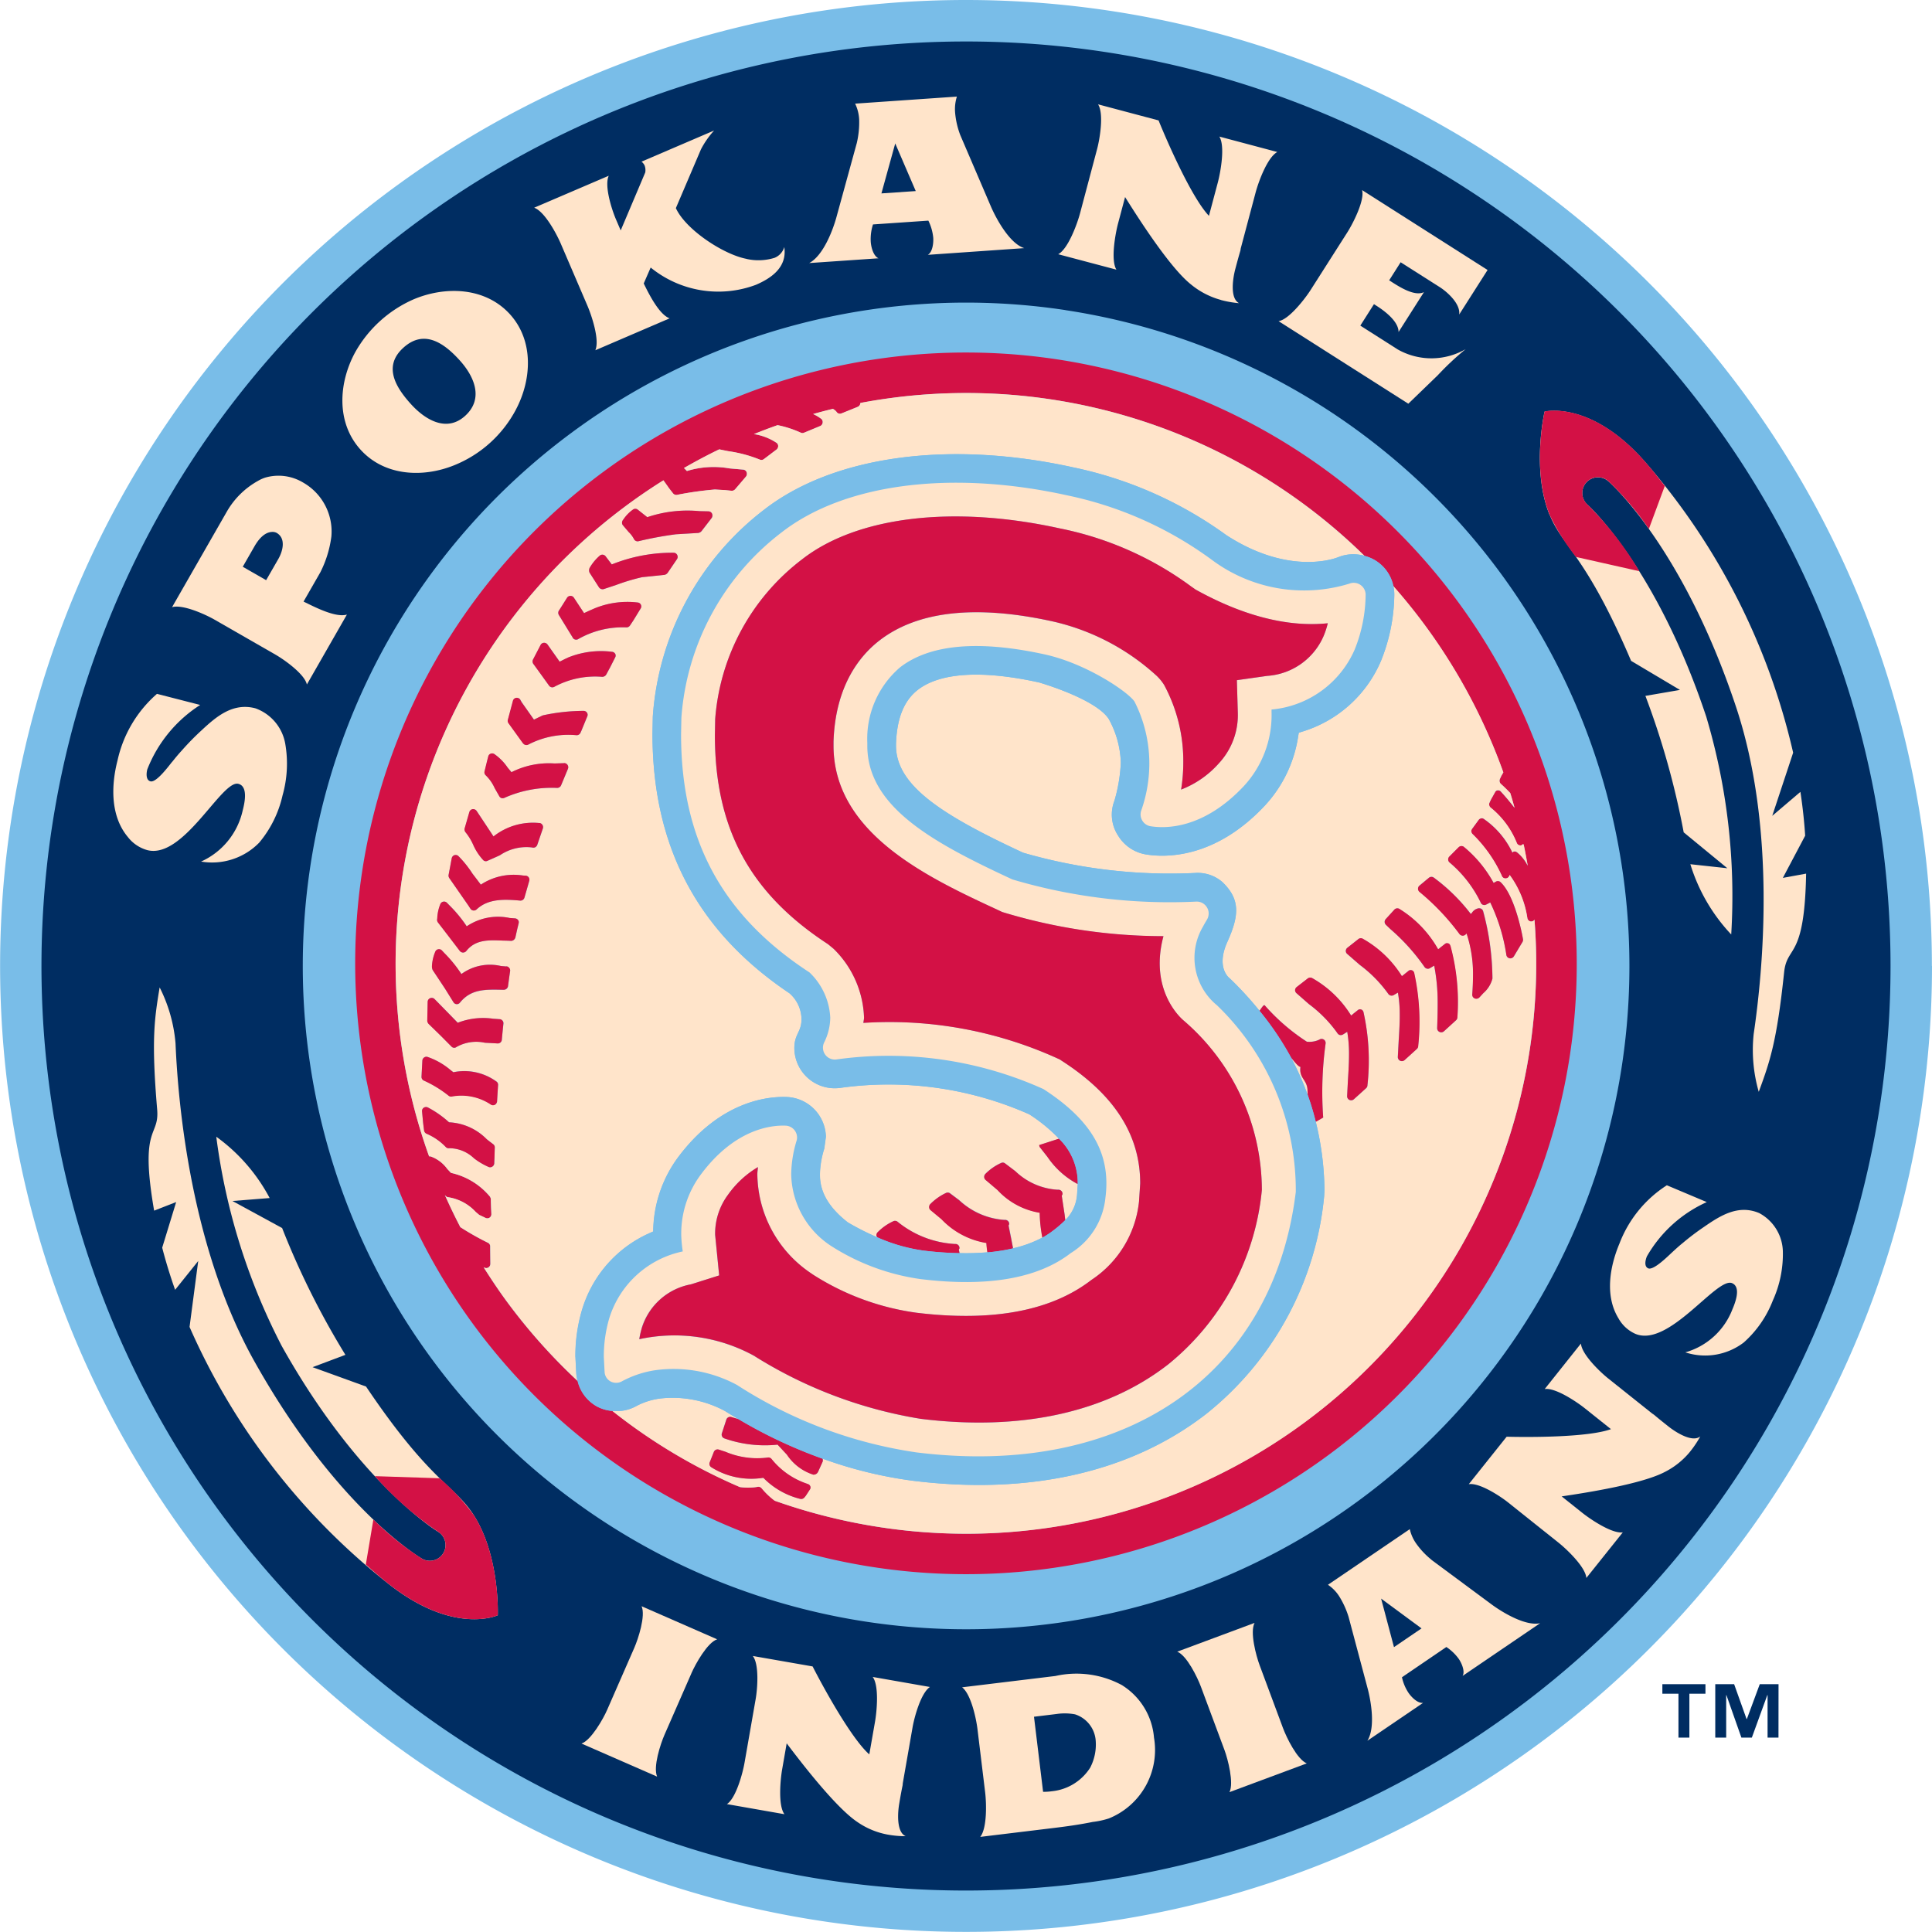 <svg viewBox="0 0 144.008 144.007" xmlns="http://www.w3.org/2000/svg"><path d="m144.008 72a72 72 0 1 1 -72.008-72 72 72 0 0 1 72 72" fill="#79bde8"/><path d="m140.917 72a68.913 68.913 0 1 1 -68.917-68.908 68.909 68.909 0 0 1 68.917 68.908m-61.5-48.886a49.443 49.443 0 1 0 41.48 56.295 49.448 49.448 0 0 0 -41.485-56.292z" fill="#002d62"/><path d="m115.521 38.4c1 2.429 2.708 3 6.058 10.859l3.642 2.167-2.575.444a60 60 0 0 1 2.854 10.172l3.254 2.675-2.758-.3a13.322 13.322 0 0 0 3.046 5.237 46.829 46.829 0 0 0 -1.863-16.239c-3.718-11.169-8.791-15.744-8.842-15.79a1.168 1.168 0 0 1 1.541-1.756c.226.2 5.576 4.973 9.518 16.806 3.042 9.129 2.008 19.742 1.32 24.4a11.25 11.25 0 0 0 .379 4.308c.822-2.233 1.346-3.717 1.888-8.892.217-2.112 1.525-.856 1.642-7.372l-1.734.317 1.663-3.145q-.1-1.574-.354-3.266l-2.1 1.787 1.558-4.708a49.923 49.923 0 0 0 -10.972-21.6c-4.077-4.7-7.557-3.823-7.557-3.823s-1 4.342.384 7.728" fill="#ffe4ca"/><path d="m115.521 38.4a16.07 16.07 0 0 0 1.95 3.114l4.72 1.062a25 25 0 0 0 -3.85-4.958 1.168 1.168 0 0 1 1.541-1.756 22.121 22.121 0 0 1 3.022 3.559l1.187-3.2c-.458-.579-.9-1.158-1.4-1.727-4.077-4.7-7.557-3.823-7.557-3.823s-1 4.342.384 7.728" fill="#d31145"/><g fill="#ffe4ca"><path d="m51.537 124.725-2 4.567c-.307.7-.869 2.414-.557 3.133l-5.635-2.463c.714-.25 1.618-1.837 1.914-2.52l2.013-4.6c.3-.684.866-2.413.55-3.117l5.633 2.466c-.729.242-1.613 1.834-1.921 2.534"/><path d="m66.192 136.752a5.809 5.809 0 0 1 -2.28-.94c-1.579-1.053-4.079-4.282-5.274-5.867l-.334 1.918c-.137.771-.321 2.716.167 3.365l-4.289-.753c.677-.442 1.176-2.292 1.314-3.083l.829-4.742c.133-.751.279-2.587-.213-3.217l4.459.78c.794 1.554 2.882 5.371 4.225 6.556l.428-2.445c.134-.771.313-2.679-.175-3.328l4.268.749c-.676.443-1.168 2.258-1.3 3.029l-.75 4.288.045-.146c-.108.5-.2 1.011-.284 1.52-.107.6-.238 2.131.484 2.431a7.369 7.369 0 0 1 -1.316-.115"/><path d="m83.661 125.629a5.1 5.1 0 0 1 2.356 3.891 5.5 5.5 0 0 1 -3.367 6.024 6.274 6.274 0 0 1 -1.2.26c-.978.2-1.958.336-2.945.455l-5.441.66c.516-.64.465-2.5.37-3.3l-.575-4.737c-.1-.817-.491-2.617-1.147-3.113l6.959-.844a7.143 7.143 0 0 1 4.991.7m-2.394 6.12a3.739 3.739 0 0 0 .4-2.049 2.224 2.224 0 0 0 -1.538-1.912 4.182 4.182 0 0 0 -1.371-.026l-1.687.205.678 5.594a3.894 3.894 0 0 0 .65-.04 3.831 3.831 0 0 0 2.867-1.768z"/><path d="m93.892 124.128 1.737 4.672c.267.717 1.054 2.337 1.775 2.641l-5.762 2.143c.341-.677-.114-2.444-.372-3.142l-1.753-4.708c-.259-.7-1.051-2.338-1.768-2.621l5.763-2.144c-.358.681.113 2.443.38 3.159"/><path d="m106.7 116.271 4.5 3.333c.833.612 2.537 1.625 3.6 1.386l-5.78 3.931c.2-.347-.079-.965-.282-1.264a3.547 3.547 0 0 0 -.929-.892l-3.309 2.255a3.386 3.386 0 0 0 .491 1.167c.217.315.675.788 1.084.742l-4.154 2.824c.61-.97.283-2.942 0-3.973l-1.4-5.259a6.5 6.5 0 0 0 -.718-1.565 2.938 2.938 0 0 0 -.819-.829l6.1-4.148a2.982 2.982 0 0 0 .483 1.084 5.952 5.952 0 0 0 1.145 1.208m-.754 5.107-3.013-2.223.96 3.62z"/><path d="m126 108.174a5.812 5.812 0 0 1 -1.918 1.549c-1.682.881-5.712 1.526-7.678 1.815l1.524 1.215c.612.488 2.23 1.584 3.033 1.466l-2.717 3.4c-.062-.808-1.449-2.134-2.078-2.634l-3.76-3c-.6-.477-2.14-1.486-2.927-1.356l2.824-3.539c1.745.048 6.093.048 7.776-.564l-1.939-1.546c-.612-.489-2.2-1.561-3-1.443l2.7-3.391c.063.809 1.418 2.112 2.031 2.6l3.407 2.716-.109-.111c.389.337.793.658 1.2.98.478.381 1.755 1.229 2.367.737a7.568 7.568 0 0 1 -.733 1.1"/><path d="m124.612 93.371c.275-.256.542-.5.826-.727a18.562 18.562 0 0 1 1.586-1.2c1.228-.85 2.551-1.679 4.1-1.025a3.332 3.332 0 0 1 1.767 2.84 8.391 8.391 0 0 1 -.75 3.685 8.093 8.093 0 0 1 -2.167 3.125 4.744 4.744 0 0 1 -4.354.733 5.308 5.308 0 0 0 3.508-3.2c.194-.455.683-1.659-.023-1.958-1.143-.482-4.711 4.831-7.21 3.777a2.686 2.686 0 0 1 -1.255-1.152c-1.033-1.68-.65-3.862.076-5.588a8.946 8.946 0 0 1 3.529-4.333l2.975 1.254a9.748 9.748 0 0 0 -4.464 4.046c-.1.246-.233.75.1.892.4.171 1.488-.925 1.754-1.167"/><path d="m12.833 56.79c.242-.306.479-.59.736-.869a19.594 19.594 0 0 1 1.431-1.462c1.125-1.051 2.351-2.1 4.029-1.665a3.432 3.432 0 0 1 2.23 2.627 8.678 8.678 0 0 1 -.2 3.875 8.307 8.307 0 0 1 -1.742 3.517 4.906 4.906 0 0 1 -4.329 1.407 5.486 5.486 0 0 0 3.1-3.8c.128-.5.442-1.8-.321-1.995-1.238-.317-4.076 5.642-6.787 4.942a2.769 2.769 0 0 1 -1.454-.983c-1.305-1.559-1.246-3.842-.764-5.709a9.192 9.192 0 0 1 2.938-4.956l3.222.827a10.036 10.036 0 0 0 -3.942 4.8c-.071.266-.125.8.237.894.438.115 1.38-1.169 1.613-1.454"/><path d="m19.22 35.85a2.741 2.741 0 0 1 .55-.25 3.553 3.553 0 0 1 2.813.362 4.2 4.2 0 0 1 2.117 4.029 8.218 8.218 0 0 1 -.82 2.663l-1.254 2.187c.762.368 2.383 1.229 3.233.967l-2.985 5.213c-.169-.779-1.687-1.852-2.353-2.233l-4.529-2.6c-.7-.4-2.376-1.158-3.167-.93l4.084-7.125a6.072 6.072 0 0 1 2.311-2.283m1.392 3.865a.658.658 0 0 0 -.347-.065c-.583.029-1.024.6-1.286 1.054l-.884 1.541 1.742 1 .913-1.587c.333-.585.583-1.533-.138-1.943z"/><path d="m38.471 30.5a9 9 0 0 1 -4.593 4.17c-2.348.959-5.215.822-7-1.149-1.841-2.026-1.641-5-.4-7.269a9.253 9.253 0 0 1 4.33-3.931c2.38-1.014 5.359-.925 7.2 1.1 1.785 1.967 1.631 4.847.464 7.076m-7.833-.367c1.049 1.154 2.646 2.124 4.031.867 1.414-1.284.673-2.952-.412-4.147-1.165-1.286-2.649-2.332-4.194-.928-1.531 1.386-.564 2.953.574 4.207z"/><path d="m55.646 19.3a4.051 4.051 0 0 0 2.086-.081 1.234 1.234 0 0 0 .727-.806c.221 1.47-.9 2.295-2.114 2.816a7.981 7.981 0 0 1 -7.845-1.287l-.517 1.187c.363.744 1.142 2.317 1.93 2.6l-5.538 2.379c.334-.766-.266-2.566-.591-3.326l-1.975-4.6c-.317-.744-1.209-2.419-1.993-2.7l5.559-2.382c-.345.746.225 2.517.534 3.242l.357.833 1.83-4.322a.994.994 0 0 0 -.047-.515.785.785 0 0 0 -.232-.288l5.412-2.321a6.508 6.508 0 0 0 -.979 1.4l-1.872 4.384c.735 1.612 3.564 3.462 5.268 3.783"/><path d="m71.583 10.083 2.279 5.312c.425.979 1.417 2.766 2.484 3.1l-7.189.5c.36-.2.431-.9.406-1.271a3.669 3.669 0 0 0 -.365-1.278l-4.127.283a3.568 3.568 0 0 0 -.167 1.3c.029.391.192 1.053.579 1.224l-5.167.355c1.046-.546 1.784-2.472 2.063-3.538l1.486-5.412a6.744 6.744 0 0 0 .175-1.771 3.073 3.073 0 0 0 -.3-1.162l7.585-.525a3.092 3.092 0 0 0 -.131 1.213 6.156 6.156 0 0 0 .389 1.671m-3.325 4.158-1.529-3.55-1.029 3.724z"/><path d="m91.013 22.359a5.977 5.977 0 0 1 -2.256-1.171c-1.529-1.221-3.809-4.763-4.895-6.5l-.517 1.941c-.208.78-.571 2.763-.129 3.471l-4.339-1.15c.735-.395 1.415-2.254 1.627-3.051l1.275-4.8c.2-.761.515-2.634.067-3.323l4.512 1.2c.675 1.666 2.48 5.775 3.754 7.112l.659-2.475c.207-.78.561-2.723.116-3.433l4.321 1.15c-.737.394-1.4 2.215-1.612 3l-1.154 4.338.062-.146c-.155.509-.293 1.024-.429 1.537-.163.609-.433 2.167.283 2.54a7.691 7.691 0 0 1 -1.345-.235"/><path d="m109.254 26.02a20.866 20.866 0 0 0 -2.08 1.945l-2.2 2.127-9.671-6.154c.775-.117 1.983-1.684 2.392-2.329l2.732-4.288c.413-.647 1.309-2.387 1.1-3.152l9.354 5.956-2.116 3.321c.108-.793-.872-1.675-1.451-2.046l-2.914-1.851-.854 1.346c.6.38 1.846 1.246 2.592.88l-1.893 2.974c.009-.787-1.033-1.569-1.632-1.949l-.2-.129-1.017 1.6 2.792 1.778a5.1 5.1 0 0 0 5.06-.025"/><path d="m35.275 112.879c-1.433-2.2-3.225-2.446-7.991-9.529l-3.984-1.443 2.446-.919a59.972 59.972 0 0 1 -4.717-9.452l-3.7-2.015 2.771-.221a13.293 13.293 0 0 0 -3.979-4.571 46.884 46.884 0 0 0 4.879 15.599c5.75 10.272 11.592 13.813 11.653 13.847a1.169 1.169 0 0 1 -1.183 2.016c-.261-.151-6.412-3.837-12.509-14.72-4.7-8.393-5.682-19.012-5.878-23.712a11.329 11.329 0 0 0 -1.183-4.159c-.391 2.347-.625 3.9-.186 9.089.182 2.116-1.338 1.125-.225 7.55l1.642-.639-1.041 3.4c.264 1.019.581 2.067.963 3.14l1.722-2.148-.646 4.916a49.922 49.922 0 0 0 14.834 19.154c4.887 3.853 8.14 2.337 8.14 2.337s.172-4.457-1.828-7.52"/></g><path d="m35.275 112.879a16.161 16.161 0 0 0 -2.5-2.691l-4.833-.158a24.915 24.915 0 0 0 4.712 4.145 1.169 1.169 0 0 1 -1.183 2.016 22.15 22.15 0 0 1 -3.64-2.929l-.564 3.363c.559.484 1.109.971 1.7 1.437 4.887 3.853 8.14 2.337 8.14 2.337s.172-4.457-1.828-7.52" fill="#d31145"/><path d="m78.828 26.791a45.53 45.53 0 1 0 38.193 51.841 45.584 45.584 0 0 0 -38.193-51.841m35.209 51.387a42.511 42.511 0 0 1 -48.4 35.66 42.867 42.867 0 0 1 -7.883-1.975 5.6 5.6 0 0 1 -.975-.93.308.308 0 0 0 -.288-.108 4.383 4.383 0 0 1 -1.34.017 41.912 41.912 0 0 1 -9.5-5.673 2.92 2.92 0 0 1 -1.146-.329 2.958 2.958 0 0 1 -1.457-1.908 42.932 42.932 0 0 1 -5.267-5.911c-.615-.835-1.185-1.692-1.733-2.559l.071.032a.3.3 0 0 0 .291-.024.324.324 0 0 0 .142-.266c0-.433-.008-.867-.013-1.3a.3.3 0 0 0 -.171-.271 20.285 20.285 0 0 1 -2.057-1.163c-.412-.787-.792-1.585-1.152-2.392.013.016.027.028.039.044a.3.3 0 0 0 .225.121 3.523 3.523 0 0 1 2.04 1.1c.071.058.143.12.213.179a.283.283 0 0 0 .059.044c.154.072.3.143.455.216a.3.3 0 0 0 .3-.019.312.312 0 0 0 .134-.229v-.041c0-.159-.013-.319-.021-.48-.005-.2-.013-.408-.018-.608a.39.39 0 0 0 -.088-.237 5.247 5.247 0 0 0 -2.883-1.743c-.075-.082-.273-.29-.273-.29a2.612 2.612 0 0 0 -1.223-.93.385.385 0 0 0 -.135-.012 42.513 42.513 0 0 1 17.468-50.388c.145.2.291.408.432.608.092.12.187.24.279.358a.312.312 0 0 0 .3.119 25.487 25.487 0 0 1 2.825-.4c-.012 0 .757.044.757.044l.5.051a.339.339 0 0 0 .267-.13c.266-.308.528-.619.792-.928a.338.338 0 0 0 .05-.325.3.3 0 0 0 -.25-.195l-1.025-.09a6.753 6.753 0 0 0 -3.176.194l-.221-.223c.86-.491 1.735-.961 2.631-1.391.234.048.47.1.7.141a9.891 9.891 0 0 1 2.317.622.3.3 0 0 0 .308-.034c.316-.238.63-.478.946-.716a.34.34 0 0 0 .121-.25.3.3 0 0 0 -.117-.247 4.2 4.2 0 0 0 -1.691-.653c.582-.234 1.17-.458 1.762-.667a7.94 7.94 0 0 1 1.726.559.29.29 0 0 0 .241.008c.4-.168.8-.337 1.208-.5a.312.312 0 0 0 .188-.254.306.306 0 0 0 -.113-.287 3.3 3.3 0 0 0 -.595-.355q.73-.206 1.472-.385a.856.856 0 0 1 .276.227.294.294 0 0 0 .356.117c.408-.164.812-.329 1.217-.493a.324.324 0 0 0 .2-.282v-.009a42.381 42.381 0 0 1 37.579 11.4 2.894 2.894 0 0 1 2.129 2.24 42.772 42.772 0 0 1 8.212 13.9l-.154.268-.1.216a.324.324 0 0 0 .062.367c.262.234.5.466.709.692.113.363.216.729.321 1.1-.329-.429-.672-.842-1-1.192a.29.29 0 0 0 -.242-.12.244.244 0 0 0 -.205.127l-.32.572-.1.217a.323.323 0 0 0 .063.362 6.485 6.485 0 0 1 1.971 2.654.285.285 0 0 0 .257.18c.078.012.147-.052.213-.1a.572.572 0 0 1 .042.043c.111.519.208 1.044.3 1.569a2.96 2.96 0 0 0 -.8-1.006.289.289 0 0 0 -.226-.053c-.046.007-.078.046-.113.072a6.353 6.353 0 0 0 -2.153-2.521.3.3 0 0 0 -.375.1l-.48.657a.3.3 0 0 0 .03.391 10.266 10.266 0 0 1 2.174 3.086.3.3 0 0 0 .564.046s.025-.058.033-.079a7.179 7.179 0 0 1 1.317 3.2.3.3 0 0 0 .262.266.289.289 0 0 0 .275-.137 42.507 42.507 0 0 1 -.342 9.622z" fill="#d31145"/><path d="m114.108 68.683a.3.3 0 0 1 -.262-.266 7.179 7.179 0 0 0 -1.317-3.2c-.008.021-.033.079-.033.079a.3.3 0 0 1 -.564-.046 10.266 10.266 0 0 0 -2.174-3.086.3.3 0 0 1 -.03-.391l.48-.657a.3.3 0 0 1 .375-.1 6.353 6.353 0 0 1 2.153 2.521c.035-.026.067-.065.113-.072a.289.289 0 0 1 .226.053 2.96 2.96 0 0 1 .8 1.006c-.092-.525-.189-1.05-.3-1.569a.572.572 0 0 0 -.042-.043c-.066.052-.135.116-.213.1a.285.285 0 0 1 -.257-.18 6.485 6.485 0 0 0 -1.971-2.654.323.323 0 0 1 -.063-.362l.1-.217.32-.572a.244.244 0 0 1 .205-.127.29.29 0 0 1 .242.12c.324.35.667.763 1 1.192-.1-.367-.208-.733-.321-1.1-.213-.226-.447-.458-.709-.692a.324.324 0 0 1 -.062-.367l.1-.216.154-.268a42.772 42.772 0 0 0 -8.212-13.9 3.043 3.043 0 0 1 .083.676 13.532 13.532 0 0 1 -1 4.933 9.321 9.321 0 0 1 -5.875 5.259l-.246.079-.042.254a9.7 9.7 0 0 1 -2.508 5.2c-3.722 3.961-7.421 3.848-8.835 3.616a3 3 0 0 1 -2.086-1.411 2.847 2.847 0 0 1 -.267-2.594 11.99 11.99 0 0 0 .475-2.833 7.17 7.17 0 0 0 -.9-3.259c-1-1.52-5.2-2.724-5.2-2.724-4.242-.933-7.367-.741-9.039.558-1.025.8-1.554 2.109-1.62 4.018v.133c0 2.992 3.454 5.186 9.475 7.984a39.3 39.3 0 0 0 12.813 1.511 2.8 2.8 0 0 1 2.046.68c1.333 1.282 1.257 2.479.366 4.454s.179 2.721.179 2.721a25.594 25.594 0 0 1 2.216 2.415c.133-.181.312-.487.389-.408a15.07 15.07 0 0 0 3.137 2.71 1.728 1.728 0 0 0 .928-.151.3.3 0 0 1 .472.288 26.494 26.494 0 0 0 -.179 5.517l-.542.312h-.012a22.13 22.13 0 0 1 .65 5.148s-.023.384-.023.4a23.636 23.636 0 0 1 -8.756 16.206c-5.6 4.361-13.164 6.092-21.9 5.01a31.864 31.864 0 0 1 -6.735-1.648.326.326 0 0 1 0 .249l-.325.718a.372.372 0 0 1 -.358.225 3.716 3.716 0 0 1 -1.972-1.492s-.566-.609-.695-.746a9.1 9.1 0 0 1 -3.96-.458.3.3 0 0 1 -.2-.381l.334-1.021a.3.3 0 0 1 .379-.193c.18.059.347.1.521.155-.329-.2-.661-.387-.979-.592a8.222 8.222 0 0 0 -4.871-.941 5.28 5.28 0 0 0 -1.751.557 3.041 3.041 0 0 1 -1.792.366 41.911 41.911 0 0 0 9.5 5.673 4.383 4.383 0 0 0 1.34-.017.308.308 0 0 1 .288.108 5.6 5.6 0 0 0 .975.93 42.866 42.866 0 0 0 7.883 1.975 42.476 42.476 0 0 0 48.75-45.292.289.289 0 0 1 -.275.137m-53.732 42.326-.313.48-.1.122a.316.316 0 0 1 -.295.114 5.8 5.8 0 0 1 -2.76-1.569c-.028 0-.058 0-.058 0a5.616 5.616 0 0 1 -3.838-.8.306.306 0 0 1 -.106-.356l.305-.767a.3.3 0 0 1 .371-.176l.492.16a6.068 6.068 0 0 0 3.15.433.3.3 0 0 1 .291.108 5.735 5.735 0 0 0 2.667 1.85.283.283 0 0 1 .208.162.248.248 0 0 1 -.014.239zm41.555-30.1a.288.288 0 0 1 -.1.209l-.908.821a.307.307 0 0 1 -.335.05.3.3 0 0 1 -.17-.265c0-.007.062-1.223.062-1.223.046-.706.088-1.425.079-2.118a9.679 9.679 0 0 0 -.132-1.469l-.318.2a.323.323 0 0 1 -.237.036.307.307 0 0 1 -.187-.149 9.672 9.672 0 0 0 -2.11-2.149l-.936-.821a.3.3 0 0 1 -.1-.23.315.315 0 0 1 .124-.228l.821-.638a.307.307 0 0 1 .322-.035 8.044 8.044 0 0 1 2.908 2.792.756.756 0 0 0 .146-.114l.371-.3a.242.242 0 0 1 .246-.03.284.284 0 0 1 .166.216 16.614 16.614 0 0 1 .288 5.444zm3.779-2.929a.3.3 0 0 1 -.1.209l-.911.827a.31.31 0 0 1 -.334.052.305.305 0 0 1 -.174-.268c0-.007.066-1.246.066-1.246.045-.7.087-1.413.075-2.1a8.735 8.735 0 0 0 -.135-1.465c-.154.09-.311.184-.311.184a.3.3 0 0 1 -.231.033.315.315 0 0 1 -.189-.143 9.808 9.808 0 0 0 -2.11-2.141l-.941-.82a.282.282 0 0 1 -.1-.231.3.3 0 0 1 .116-.225l.82-.648a.294.294 0 0 1 .322-.029 8.151 8.151 0 0 1 2.921 2.79 1.726 1.726 0 0 0 .145-.111l.359-.288a.242.242 0 0 1 .242-.033.287.287 0 0 1 .17.215 17 17 0 0 1 .296 5.437zm2.921-2.135a.293.293 0 0 1 -.1.206l-.9.821a.3.3 0 0 1 -.331.05.3.3 0 0 1 -.175-.268v-.014c.025-.712.041-1.392.036-2.048a14.113 14.113 0 0 0 -.258-2.609c-.159.091-.32.188-.32.188a.3.3 0 0 1 -.23.031.309.309 0 0 1 -.187-.144 15.157 15.157 0 0 0 -2.526-2.8l-.336-.321a.305.305 0 0 1 -.017-.421l.646-.71a.3.3 0 0 1 .362-.064 8.312 8.312 0 0 1 2.9 3.016.748.748 0 0 0 .141-.108l.371-.292a.237.237 0 0 1 .245-.033c.093.029.135.124.167.217a16.027 16.027 0 0 1 .512 5.302zm1.942-1.825-.289.315a.316.316 0 0 1 -.349.079.3.3 0 0 1 -.187-.269.207.207 0 0 1 0-.025c.041-.544.062-1.061.058-1.548a9.581 9.581 0 0 0 -.481-3c-.019.021-.073.075-.073.075a.3.3 0 0 1 -.242.086.314.314 0 0 1 -.221-.129 17.66 17.66 0 0 0 -2.983-3.14.312.312 0 0 1 -.1-.23.3.3 0 0 1 .108-.23l.7-.582a.3.3 0 0 1 .379-.006 13.642 13.642 0 0 1 2.746 2.7c.042-.037.084-.083.084-.083a.741.741 0 0 1 .533-.344.3.3 0 0 1 .308.224 19.68 19.68 0 0 1 .692 5.013 2.147 2.147 0 0 1 -.683 1.093zm2.917-3.8-.644 1.074a.307.307 0 0 1 -.323.138.3.3 0 0 1 -.235-.261 13.716 13.716 0 0 0 -1.2-3.9c-.145.08-.295.155-.295.155a.3.3 0 0 1 -.258.016.307.307 0 0 1 -.171-.193 9.046 9.046 0 0 0 -2.305-2.956.3.3 0 0 1 -.107-.217.311.311 0 0 1 .087-.225l.692-.694a.306.306 0 0 1 .379-.04 9.138 9.138 0 0 1 2.229 2.695l.17-.094a.3.3 0 0 1 .355.044c1.113 1.06 1.646 4.118 1.667 4.248a.31.31 0 0 1 -.041.206z" fill="#ffe4ca"/><path d="m96.934 79.532c-.177-.024-.451-.4-.7-.683a20.162 20.162 0 0 1 1.236 2.773c0-.106-.012-.211-.012-.318-.013-.846-.64-.9-.529-1.772" fill="#ffe4ca"/><path d="m42.883 101.153a12.071 12.071 0 0 1 .491-3.507 9.11 9.11 0 0 1 5.067-5.746l.238-.107.011-.256a9.441 9.441 0 0 1 1.843-5.269c3.154-4.226 6.73-4.552 8.121-4.5a3.044 3.044 0 0 1 2.9 2.962l-.121.884a6.833 6.833 0 0 0 -.325 1.908c0 .846.211 2.135 2.079 3.59a19.085 19.085 0 0 0 2.221 1.123.294.294 0 0 1 -.08-.15.13.13 0 0 0 0-.018.317.317 0 0 1 .087-.216 3.956 3.956 0 0 1 1.191-.833.308.308 0 0 1 .284.033 7.415 7.415 0 0 0 4.263 1.67h.075a.3.3 0 0 1 .295.3v.013c0 .042-.03.072-.046.1.013.067.033.162.055.269a19.1 19.1 0 0 0 2.077-.062 6.2 6.2 0 0 1 -.078-.7 5.92 5.92 0 0 1 -3.35-1.775l-.809-.671a.3.3 0 0 1 -.109-.22v-.011a.316.316 0 0 1 .084-.219 4.1 4.1 0 0 1 1.175-.834.289.289 0 0 1 .3.028l.686.515a5.471 5.471 0 0 0 3.346 1.466h.078a.3.3 0 0 1 .3.3.289.289 0 0 1 -.046.114c.054.266.2 1 .2 1 .043.239.088.472.137.705a8.78 8.78 0 0 0 2.177-.8 10.4 10.4 0 0 1 -.2-1.853 5.468 5.468 0 0 1 -3.15-1.686l-.88-.747a.3.3 0 0 1 -.113-.219v-.013a.314.314 0 0 1 .081-.218 3.892 3.892 0 0 1 1.191-.828.28.28 0 0 1 .279.032l.775.588a4.965 4.965 0 0 0 3.145 1.38h.076a.3.3 0 0 1 .292.3v.025a.265.265 0 0 1 -.054.125c.05.324.216 1.428.216 1.428.013.13.03.26.046.392a2.963 2.963 0 0 0 .879-1.975s.037-.547.046-.709a6.286 6.286 0 0 1 -2.256-2.028l-.54-.688a.348.348 0 0 1 -.067-.192l1.469-.474a12.072 12.072 0 0 0 -2.218-1.818 25.854 25.854 0 0 0 -14.059-1.974 3.012 3.012 0 0 1 -3.45-2.962c0-1.121.608-1.221.524-2.339a2.606 2.606 0 0 0 -.887-1.746c-6.871-4.615-10.212-10.945-10.212-19.348l.024-1.271a21.279 21.279 0 0 1 8.276-15.41c5.167-4.028 13.788-5.215 23.062-3.171a29.772 29.772 0 0 1 11.405 5.046c4.338 2.817 7.638 1.931 8.375 1.635a3 3 0 0 1 1.933-.087 42.381 42.381 0 0 0 -37.579-11.4v.009a.324.324 0 0 1 -.2.282c-.4.164-.809.329-1.217.493a.294.294 0 0 1 -.356-.117.856.856 0 0 0 -.276-.227q-.741.179-1.472.386a3.234 3.234 0 0 1 .6.354.306.306 0 0 1 .113.287.312.312 0 0 1 -.188.254c-.4.167-.8.336-1.208.5a.292.292 0 0 1 -.242-.008 7.932 7.932 0 0 0 -1.725-.559c-.592.209-1.18.433-1.762.667a4.209 4.209 0 0 1 1.691.653.3.3 0 0 1 .117.247.34.34 0 0 1 -.121.25c-.316.238-.63.478-.946.716a.3.3 0 0 1 -.308.034 9.9 9.9 0 0 0 -2.317-.622c-.233-.044-.469-.093-.7-.141-.9.43-1.771.9-2.631 1.391l.221.223a6.753 6.753 0 0 1 3.176-.194l1.025.09a.3.3 0 0 1 .25.195.338.338 0 0 1 -.05.325c-.264.309-.526.62-.792.928a.339.339 0 0 1 -.267.13l-.5-.051s-.769-.042-.757-.044a25.485 25.485 0 0 0 -2.825.4.312.312 0 0 1 -.3-.119c-.092-.118-.187-.238-.279-.358-.141-.2-.287-.4-.432-.608a42.513 42.513 0 0 0 -17.467 50.392.385.385 0 0 1 .135.012 2.612 2.612 0 0 1 1.223.93s.2.208.273.29a5.247 5.247 0 0 1 2.885 1.743.39.39 0 0 1 .088.237c0 .2.013.4.018.608.008.161.016.321.021.48v.041a.312.312 0 0 1 -.134.229.306.306 0 0 1 -.3.019c-.15-.073-.3-.144-.454-.216a.284.284 0 0 1 -.059-.044c-.07-.059-.142-.121-.213-.179a3.525 3.525 0 0 0 -2.041-1.1.3.3 0 0 1 -.224-.121c-.012-.016-.027-.028-.039-.044.36.807.74 1.6 1.152 2.392a20.286 20.286 0 0 0 2.057 1.163.3.3 0 0 1 .171.271c0 .432.008.866.013 1.3a.324.324 0 0 1 -.142.266.3.3 0 0 1 -.291.024l-.072-.032c.549.867 1.119 1.724 1.734 2.559a42.989 42.989 0 0 0 5.266 5.911 3.033 3.033 0 0 1 -.1-.563s-.061-1.171-.061-1.216m3.571-62.416a2.854 2.854 0 0 1 .725-.75.293.293 0 0 1 .358.007l.708.56a9.374 9.374 0 0 1 3.888-.45l.676.015a.3.3 0 0 1 .265.18.328.328 0 0 1 -.038.324l-.74.961a.411.411 0 0 1 -.251.145s-1.675.1-1.662.095a26.4 26.4 0 0 0 -2.788.516.3.3 0 0 1 -.349-.174 2.037 2.037 0 0 0 -.409-.529c-.143-.166-.283-.333-.425-.5-.103-.106-.048-.287.035-.399zm-2.48 3.553a3.527 3.527 0 0 1 .742-.882.286.286 0 0 1 .221-.058.289.289 0 0 1 .2.115s.3.392.462.608a12.083 12.083 0 0 1 4.6-.871.3.3 0 0 1 .271.162.369.369 0 0 1 .037.14.325.325 0 0 1 -.059.184c-.228.337-.458.674-.686 1.008a.387.387 0 0 1 -.251.154s-1.637.171-1.65.171a15.083 15.083 0 0 0 -1.908.57c-.322.109-.646.216-.968.322a.33.33 0 0 1 -.358-.156l-.686-1.069a.422.422 0 0 1 .026-.397zm-2.322 3.227c.205-.321.406-.642.61-.963a.306.306 0 0 1 .508 0l.759 1.15c.182-.083.375-.174.375-.174l.362-.159a6.432 6.432 0 0 1 3.251-.458.29.29 0 0 1 .244.158.278.278 0 0 1 -.007.28c-.188.3-.371.608-.558.912-.08.121-.163.242-.243.363a.309.309 0 0 1 -.284.141 6.7 6.7 0 0 0 -3.594.887.3.3 0 0 1 -.388-.116c-.346-.563-.692-1.129-1.039-1.692a.319.319 0 0 1 -.003-.328zm-1.923 3.644.562-1.084a.3.3 0 0 1 .246-.164.311.311 0 0 1 .271.125l.907 1.282.385-.195s.237-.11.258-.121a6.535 6.535 0 0 1 3.254-.42.305.305 0 0 1 .238.141.272.272 0 0 1 .008.265l-.387.763c-.092.168-.184.342-.277.512a.343.343 0 0 1 -.311.184 6.4 6.4 0 0 0 -3.59.752.3.3 0 0 1 -.376-.094c-.392-.545-.783-1.087-1.178-1.629a.318.318 0 0 1 -.017-.316zm-1.873 4.485c.127-.471.252-.939.377-1.409a.3.3 0 0 1 .25-.221.3.3 0 0 1 .3.142s.105.182.114.2.683.97.9 1.277l.623-.295a.4.4 0 0 1 .068-.024 14.443 14.443 0 0 1 3.007-.329.3.3 0 0 1 .252.127.289.289 0 0 1 .029.28c-.15.359-.3.722-.446 1.087-.021.043-.042.091-.062.135a.307.307 0 0 1 -.313.182 6.454 6.454 0 0 0 -3.589.708.306.306 0 0 1 -.373-.095q-.544-.756-1.089-1.509a.307.307 0 0 1 -.055-.255zm-1 32.632c0 .141-.012.283-.018.426a.307.307 0 0 1 -.136.246.3.3 0 0 1 -.272.038 5.1 5.1 0 0 1 -1.108-.655 2.672 2.672 0 0 0 -1.832-.747.3.3 0 0 1 -.259-.082 4.334 4.334 0 0 0 -1.433-.995.319.319 0 0 1 -.193-.259c-.024-.177-.045-.355-.067-.533-.028-.3-.057-.594-.083-.892a.292.292 0 0 1 .143-.268.314.314 0 0 1 .32.006 7.453 7.453 0 0 1 1.551 1.092 4.207 4.207 0 0 1 2.811 1.264c.155.123.317.246.476.367a.292.292 0 0 1 .121.246c-.013.25-.018.499-.026.747zm.192-4.2a.332.332 0 0 1 -.158.256.3.3 0 0 1 -.288 0 3.949 3.949 0 0 0 -2.9-.618.294.294 0 0 1 -.264-.049 8.617 8.617 0 0 0 -1.845-1.122.3.3 0 0 1 -.18-.295c.02-.4.042-.8.063-1.192a.3.3 0 0 1 .124-.229.293.293 0 0 1 .26-.048 5.313 5.313 0 0 1 1.729.991s.112.087.191.146a4.065 4.065 0 0 1 3.2.679.289.289 0 0 1 .141.274q-.041.607-.078 1.212zm.357-4.582a.294.294 0 0 1 -.3.281c-.321-.019-.642-.035-.962-.052a3 3 0 0 0 -2.114.313.275.275 0 0 1 -.366-.017l-.774-.78c-.305-.3-.614-.6-.922-.9a.389.389 0 0 1 -.12-.246q.018-.706.029-1.417a.3.3 0 0 1 .516-.208s1.507 1.537 1.725 1.766a5.2 5.2 0 0 1 2.651-.3c.161.01.32.022.479.034a.3.3 0 0 1 .208.107.288.288 0 0 1 .07.223c-.049.401-.086.801-.125 1.201zm.46-3.988a.32.32 0 0 1 -.313.276h-.109c-1.308-.029-2.339-.052-3.158.953a.293.293 0 0 1 -.483-.016c-.208-.336-.416-.669-.622-1-.308-.468-.62-.938-.928-1.4a.627.627 0 0 1 -.059-.292 3.164 3.164 0 0 1 .255-1.1.3.3 0 0 1 .225-.167.3.3 0 0 1 .262.09l.188.2a9.866 9.866 0 0 1 1.262 1.549 3.61 3.61 0 0 1 2.941-.6c.138.013.278.025.417.036a.3.3 0 0 1 .208.12.3.3 0 0 1 .065.236c-.052.375-.104.745-.156 1.12zm.794-4.7c-.037.161-.078.32-.116.48-.041.187-.083.375-.125.562a.343.343 0 0 1 -.308.279c-.2-.008-.4-.014-.591-.018-1.117-.048-2.077-.09-2.768.78a.322.322 0 0 1 -.245.109.317.317 0 0 1 -.241-.125q-.807-1.059-1.621-2.114a.327.327 0 0 1 -.067-.223l.012-.092a3.114 3.114 0 0 1 .237-1.072.3.3 0 0 1 .222-.167.3.3 0 0 1 .266.087c.051.051.1.1.146.151a9.9 9.9 0 0 1 1.325 1.6 4.187 4.187 0 0 1 3.208-.617c.128.006.257.019.383.027a.3.3 0 0 1 .221.113.266.266 0 0 1 .057.241zm.785-3.152c-.118.415-.238.836-.359 1.25a.307.307 0 0 1 -.32.223c-1.226-.112-2.392-.143-3.246.659a.3.3 0 0 1 -.243.079.288.288 0 0 1 -.216-.134c-.045-.068-.091-.138-.133-.205q-.718-1.037-1.437-2.069a.327.327 0 0 1 -.059-.243q.118-.618.233-1.241a.311.311 0 0 1 .2-.233.3.3 0 0 1 .3.07 7.978 7.978 0 0 1 1.047 1.308s.419.549.623.82a4.446 4.446 0 0 1 3.159-.677c.059 0 .114.005.172.007a.3.3 0 0 1 .233.123.3.3 0 0 1 .041.264zm1.019-3.9c-.14.406-.278.81-.416 1.217a.336.336 0 0 1 -.153.181.31.31 0 0 1 -.235.016 3.517 3.517 0 0 0 -2.4.583c-.31.141-.621.279-.934.417a.271.271 0 0 1 -.318-.067 4.125 4.125 0 0 1 -.744-1.146 4.151 4.151 0 0 0 -.567-.922.325.325 0 0 1 -.063-.29q.176-.606.349-1.214a.306.306 0 0 1 .243-.215.315.315 0 0 1 .3.133s.983 1.475 1.257 1.9a4.741 4.741 0 0 1 3.4-1 .292.292 0 0 1 .242.133.307.307 0 0 1 .034.276zm1.868-4.444c-.171.408-.338.816-.508 1.22a.316.316 0 0 1 -.314.2 8.654 8.654 0 0 0 -3.932.75.279.279 0 0 1 -.354-.114c-.117-.207-.238-.415-.355-.623a3.1 3.1 0 0 0 -.655-.942.3.3 0 0 1 -.1-.3c.094-.37.183-.741.278-1.112a.282.282 0 0 1 .176-.208.3.3 0 0 1 .274.024 3.884 3.884 0 0 1 1 1.017s.158.186.279.338a6.187 6.187 0 0 1 3.2-.652c.241-.006.486-.014.725-.022a.291.291 0 0 1 .258.137.307.307 0 0 1 .023.289z" fill="#ffe4ca"/><g fill="#d31145"><path d="m39.171 65.269c-.058 0-.114-.007-.172-.007a4.449 4.449 0 0 0 -3.159.678c-.2-.271-.623-.82-.623-.82a7.874 7.874 0 0 0 -1.047-1.308.3.3 0 0 0 -.3-.07.31.31 0 0 0 -.2.233q-.115.622-.234 1.241a.336.336 0 0 0 .059.243l1.438 2.069c.041.067.087.137.132.205a.291.291 0 0 0 .217.134.3.3 0 0 0 .242-.079c.854-.8 2.021-.771 3.246-.659a.308.308 0 0 0 .321-.223c.121-.414.241-.835.358-1.25a.3.3 0 0 0 -.275-.387"/><path d="m36.282 84.919a4.208 4.208 0 0 0 -2.812-1.264 7.447 7.447 0 0 0 -1.55-1.092.316.316 0 0 0 -.321-.006.293.293 0 0 0 -.142.268c.026.3.055.6.083.892.022.178.043.356.067.533a.319.319 0 0 0 .193.259 4.334 4.334 0 0 1 1.433.995.3.3 0 0 0 .258.082 2.673 2.673 0 0 1 1.833.747 5.115 5.115 0 0 0 1.107.655.3.3 0 0 0 .273-.038.307.307 0 0 0 .136-.246c0-.143.012-.285.018-.426.008-.248.012-.5.021-.746a.292.292 0 0 0 -.121-.246c-.16-.121-.321-.244-.476-.367"/><path d="m40.183 61.346a4.739 4.739 0 0 0 -3.4 1c-.274-.421-1.258-1.9-1.258-1.9a.315.315 0 0 0 -.3-.133.305.305 0 0 0 -.242.215q-.174.609-.35 1.214a.331.331 0 0 0 .063.29 4.114 4.114 0 0 1 .567.922 4.148 4.148 0 0 0 .744 1.146.271.271 0 0 0 .318.067c.313-.138.624-.276.934-.417a3.518 3.518 0 0 1 2.4-.583.31.31 0 0 0 .235-.016.328.328 0 0 0 .153-.181c.139-.407.276-.811.416-1.217a.307.307 0 0 0 -.04-.278.291.291 0 0 0 -.242-.133"/><path d="m42.046 56.884c-.239.008-.483.016-.725.022a6.187 6.187 0 0 0 -3.2.652c-.121-.152-.279-.338-.279-.338a3.868 3.868 0 0 0 -1-1.017.3.3 0 0 0 -.274-.024.282.282 0 0 0 -.176.208c-.1.371-.184.742-.278 1.112a.3.3 0 0 0 .1.3 3.1 3.1 0 0 1 .655.942c.117.208.238.416.355.623a.28.28 0 0 0 .354.114 8.654 8.654 0 0 1 3.932-.75.316.316 0 0 0 .314-.2c.17-.4.337-.812.508-1.22a.307.307 0 0 0 -.029-.292.291.291 0 0 0 -.258-.137"/><path d="m37.75 72.04c-.139-.011-.279-.023-.417-.036a3.61 3.61 0 0 0 -2.941.6 9.867 9.867 0 0 0 -1.267-1.563c-.062-.066-.125-.13-.187-.2a.3.3 0 0 0 -.488.077 3.164 3.164 0 0 0 -.255 1.1.64.64 0 0 0 .059.292c.309.465.62.935.928 1.4.206.334.414.667.622 1a.293.293 0 0 0 .483.016c.82-1.005 1.85-.982 3.158-.953h.109a.32.32 0 0 0 .313-.276c.052-.375.1-.745.156-1.116a.3.3 0 0 0 -.065-.236.3.3 0 0 0 -.208-.12"/><path d="m33.787 79.917c-.079-.059-.191-.146-.191-.146a5.308 5.308 0 0 0 -1.73-.991.291.291 0 0 0 -.259.048.3.3 0 0 0 -.125.229c-.02.4-.042.793-.062 1.192a.3.3 0 0 0 .18.3 8.641 8.641 0 0 1 1.844 1.131.294.294 0 0 0 .264.049 3.945 3.945 0 0 1 2.895.618.3.3 0 0 0 .288 0 .331.331 0 0 0 .159-.256c.025-.4.048-.807.074-1.212a.289.289 0 0 0 -.141-.274 4.065 4.065 0 0 0 -3.2-.679"/><path d="m37.246 75.97c-.158-.012-.318-.024-.479-.034a5.2 5.2 0 0 0 -2.65.3c-.218-.229-1.725-1.767-1.726-1.766a.3.3 0 0 0 -.328-.067.3.3 0 0 0 -.188.275q-.012.711-.029 1.417a.394.394 0 0 0 .12.246c.309.3.617.6.922.9.258.259.516.521.775.78a.275.275 0 0 0 .366.017 3 3 0 0 1 2.113-.313c.321.017.642.033.962.052a.3.3 0 0 0 .3-.281c.038-.4.076-.8.117-1.2a.289.289 0 0 0 -.071-.223.3.3 0 0 0 -.208-.107"/><path d="m38.387 68.454c-.126-.008-.255-.021-.383-.027a4.186 4.186 0 0 0 -3.217.619 9.9 9.9 0 0 0 -1.325-1.6c-.046-.05-.1-.1-.146-.151a.3.3 0 0 0 -.488.08 3.114 3.114 0 0 0 -.237 1.072l-.012.092a.326.326 0 0 0 .066.223q.813 1.053 1.621 2.114a.312.312 0 0 0 .487.016c.691-.87 1.651-.828 2.767-.78.2 0 .392.01.592.018a.343.343 0 0 0 .308-.279c.042-.187.084-.375.125-.562.038-.16.079-.319.116-.48a.269.269 0 0 0 -.053-.241.3.3 0 0 0 -.221-.113"/><path d="m107.953 70.321a.237.237 0 0 0 -.245.033l-.371.292a.749.749 0 0 1 -.141.108 8.312 8.312 0 0 0 -2.9-3.016.3.3 0 0 0 -.362.064l-.646.71a.305.305 0 0 0 .017.421l.336.321a15.157 15.157 0 0 1 2.526 2.8.309.309 0 0 0 .187.144.3.3 0 0 0 .23-.031s.161-.1.32-.188a14.114 14.114 0 0 1 .258 2.609c.005.656-.011 1.336-.036 2.048v.013a.3.3 0 0 0 .175.268.3.3 0 0 0 .331-.05l.9-.821a.293.293 0 0 0 .1-.206 16.027 16.027 0 0 0 -.505-5.306c-.032-.093-.074-.188-.167-.217"/><path d="m110.246 67.7a.741.741 0 0 0 -.533.344s-.042.046-.084.083a13.642 13.642 0 0 0 -2.746-2.7.3.3 0 0 0 -.379.006l-.7.582a.3.3 0 0 0 -.108.23.312.312 0 0 0 .1.23 17.66 17.66 0 0 1 2.983 3.14.314.314 0 0 0 .221.129.3.3 0 0 0 .242-.086s.054-.054.073-.075a9.581 9.581 0 0 1 .481 3c0 .487-.017 1-.058 1.548a.21.21 0 0 0 0 .025.3.3 0 0 0 .187.269.316.316 0 0 0 .349-.079l.289-.315a2.147 2.147 0 0 0 .679-1.086 19.681 19.681 0 0 0 -.692-5.013.3.3 0 0 0 -.308-.224"/><path d="m111.5 65.717-.17.094a9.137 9.137 0 0 0 -2.229-2.7.306.306 0 0 0 -.379.04l-.692.694a.311.311 0 0 0 -.087.225.3.3 0 0 0 .107.217 9.045 9.045 0 0 1 2.305 2.956.307.307 0 0 0 .171.193.3.3 0 0 0 .258-.016s.15-.075.295-.155a13.716 13.716 0 0 1 1.2 3.9.3.3 0 0 0 .235.261.307.307 0 0 0 .323-.138l.644-1.074a.309.309 0 0 0 .041-.207c-.021-.13-.554-3.188-1.667-4.248a.3.3 0 0 0 -.355-.044"/><path d="m105.242 72.325a.242.242 0 0 0 -.242.033l-.359.288a1.726 1.726 0 0 1 -.145.111 8.151 8.151 0 0 0 -2.921-2.79.294.294 0 0 0 -.322.029l-.82.648a.3.3 0 0 0 -.116.225.282.282 0 0 0 .1.231l.941.82a9.808 9.808 0 0 1 2.11 2.141.315.315 0 0 0 .189.143.3.3 0 0 0 .231-.033s.157-.094.311-.184a8.737 8.737 0 0 1 .135 1.465c.012.688-.03 1.4-.075 2.1 0 0-.066 1.239-.066 1.246a.305.305 0 0 0 .174.268.31.31 0 0 0 .334-.052l.911-.827a.3.3 0 0 0 .1-.209 17 17 0 0 0 -.292-5.439.287.287 0 0 0 -.17-.215"/><path d="m60.179 110.6a5.73 5.73 0 0 1 -2.667-1.85.3.3 0 0 0 -.291-.108 6.068 6.068 0 0 1 -3.15-.433l-.492-.16a.3.3 0 0 0 -.371.176l-.308.775a.3.3 0 0 0 .109.361 5.612 5.612 0 0 0 3.837.8s.031 0 .059 0a5.8 5.8 0 0 0 2.759 1.569.318.318 0 0 0 .3-.114l.1-.122.313-.48a.253.253 0 0 0 .017-.243.286.286 0 0 0 -.208-.162"/><path d="m101.471 75.253a.242.242 0 0 0 -.246.03l-.371.295a.756.756 0 0 1 -.146.114 8.044 8.044 0 0 0 -2.908-2.792.307.307 0 0 0 -.322.029l-.821.638a.315.315 0 0 0 -.124.228.3.3 0 0 0 .1.23l.936.821a9.673 9.673 0 0 1 2.11 2.149.307.307 0 0 0 .187.149.323.323 0 0 0 .237-.036l.318-.2a9.677 9.677 0 0 1 .132 1.469c.009.693-.033 1.412-.079 2.118 0 0-.062 1.216-.062 1.223a.3.3 0 0 0 .17.265.307.307 0 0 0 .335-.05l.908-.821a.288.288 0 0 0 .1-.209 16.614 16.614 0 0 0 -.288-5.439.284.284 0 0 0 -.166-.216"/><path d="m71.517 93.037v-.013a.3.3 0 0 0 -.3-.3h-.067a7.415 7.415 0 0 1 -4.263-1.67.308.308 0 0 0 -.284-.033 3.956 3.956 0 0 0 -1.191.833.317.317 0 0 0 -.087.216.13.13 0 0 1 0 .018.294.294 0 0 0 .08.15 12.744 12.744 0 0 0 3.475.986 26.061 26.061 0 0 0 2.643.187c-.022-.107-.042-.2-.055-.269.016-.033.046-.063.046-.1"/><path d="m79.142 89.121a.265.265 0 0 0 .058-.121v-.017a.3.3 0 0 0 -.292-.3h-.076a4.965 4.965 0 0 1 -3.145-1.38l-.775-.588a.28.28 0 0 0 -.279-.032 3.893 3.893 0 0 0 -1.191.828.314.314 0 0 0 -.081.218v.013a.3.3 0 0 0 .113.219l.88.747a5.468 5.468 0 0 0 3.141 1.692 10.4 10.4 0 0 0 .2 1.853 6.136 6.136 0 0 0 .8-.524 8.914 8.914 0 0 0 .908-.784c-.016-.132-.033-.262-.046-.392 0 0-.166-1.1-.216-1.428"/><path d="m77.533 85.541.54.688a6.286 6.286 0 0 0 2.256 2.028c0-.024 0-.041 0-.045a4.584 4.584 0 0 0 -1.4-3.337l-1.469.474a.348.348 0 0 0 .067.192"/><path d="m38.992 55.412a.307.307 0 0 0 .374.095 6.452 6.452 0 0 1 3.588-.708.305.305 0 0 0 .313-.182c.021-.044.041-.092.062-.135.15-.365.3-.728.446-1.087a.286.286 0 0 0 -.029-.28.3.3 0 0 0 -.251-.127 14.435 14.435 0 0 0 -3.007.329.406.406 0 0 0 -.069.024l-.623.3c-.213-.307-.885-1.261-.9-1.277s-.114-.2-.114-.2a.3.3 0 0 0 -.553.079c-.124.47-.25.938-.376 1.409a.3.3 0 0 0 .047.257l1.088 1.509"/><path d="m54.521 105.624a.3.3 0 0 0 -.379.193l-.333 1.021a.3.3 0 0 0 .195.381 9.105 9.105 0 0 0 3.955.464l.694.746a3.719 3.719 0 0 0 1.972 1.492.371.371 0 0 0 .358-.225l.325-.718a.326.326 0 0 0 0-.249 35.773 35.773 0 0 1 -6.269-2.95c-.174-.053-.34-.1-.521-.155"/><path d="m75.175 91.346a.289.289 0 0 0 .046-.114.3.3 0 0 0 -.3-.3h-.078a5.471 5.471 0 0 1 -3.346-1.466l-.686-.515a.289.289 0 0 0 -.3-.028 4.1 4.1 0 0 0 -1.175.834.316.316 0 0 0 -.084.219v.011a.3.3 0 0 0 .109.22l.809.671a5.92 5.92 0 0 0 3.35 1.775 6.2 6.2 0 0 0 .078.7 13.822 13.822 0 0 0 1.913-.3c-.049-.233-.094-.466-.137-.705 0 0-.15-.733-.2-1"/><path d="m96.934 79.532c-.111.871.516.926.529 1.772 0 .107.008.212.012.318a20.29 20.29 0 0 1 .6 1.992h.012l.542-.312a26.493 26.493 0 0 1 .179-5.517.3.3 0 0 0 -.472-.288 1.728 1.728 0 0 1 -.928.151 15.07 15.07 0 0 1 -3.137-2.71c-.077-.079-.256.227-.389.408a22.066 22.066 0 0 1 2.361 3.5c.244.287.518.659.7.683"/><path d="m44.632 43.757a.33.33 0 0 0 .358.156q.485-.159.968-.322a15.083 15.083 0 0 1 1.908-.57c.013 0 1.65-.167 1.65-.171a.387.387 0 0 0 .251-.154c.228-.334.458-.671.686-1.008a.325.325 0 0 0 .059-.184.369.369 0 0 0 -.037-.14.293.293 0 0 0 -.275-.164 12.083 12.083 0 0 0 -4.6.871c-.163-.216-.462-.608-.462-.608a.3.3 0 0 0 -.422-.057 3.526 3.526 0 0 0 -.742.882.422.422 0 0 0 -.028.4z"/><path d="m40.928 51.108a.3.3 0 0 0 .376.094 6.4 6.4 0 0 1 3.58-.753.344.344 0 0 0 .311-.184c.092-.17.184-.344.276-.512l.387-.763a.272.272 0 0 0 -.008-.265.305.305 0 0 0 -.237-.141 6.532 6.532 0 0 0 -3.254.42l-.259.121-.385.195-.907-1.282a.311.311 0 0 0 -.271-.125.3.3 0 0 0 -.245.164l-.563 1.084a.318.318 0 0 0 .021.318c.395.542.786 1.084 1.178 1.629"/><path d="m46.838 39.637a2.01 2.01 0 0 1 .408.529.3.3 0 0 0 .349.174 26.414 26.414 0 0 1 2.789-.516c-.013 0 1.662-.1 1.662-.1a.408.408 0 0 0 .25-.145l.741-.961a.333.333 0 0 0 .038-.324.3.3 0 0 0 -.266-.18l-.675-.015a9.374 9.374 0 0 0 -3.888.45l-.708-.56a.293.293 0 0 0 -.358-.007 2.854 2.854 0 0 0 -.725.75.335.335 0 0 0 -.042.4c.142.167.282.334.425.5"/><path d="m42.688 47.533a.3.3 0 0 0 .387.116 6.708 6.708 0 0 1 3.6-.887.311.311 0 0 0 .284-.141c.08-.121.163-.242.242-.363.188-.3.371-.608.558-.912a.278.278 0 0 0 .007-.28.288.288 0 0 0 -.244-.158 6.433 6.433 0 0 0 -3.251.458c-.015.008-.362.159-.362.159s-.193.091-.374.174c-.2-.3-.76-1.15-.76-1.15a.3.3 0 0 0 -.254-.133.3.3 0 0 0 -.254.138c-.2.321-.4.642-.609.963a.314.314 0 0 0 0 .324c.347.563.692 1.129 1.039 1.692"/></g><path d="m47.441 104.8a5.28 5.28 0 0 1 1.751-.557 8.222 8.222 0 0 1 4.871.941c.318.205.65.4.979.592a35.771 35.771 0 0 0 6.269 2.95 31.863 31.863 0 0 0 6.735 1.648c8.732 1.082 16.3-.649 21.9-5.01a23.636 23.636 0 0 0 8.754-16.203c0-.015.023-.4.023-.4a22.13 22.13 0 0 0 -.65-5.148 19.908 19.908 0 0 0 -1.832-4.765 22.067 22.067 0 0 0 -2.361-3.505 25.594 25.594 0 0 0 -2.216-2.415s-1.07-.746-.179-2.721.967-3.172-.366-4.454a2.8 2.8 0 0 0 -2.046-.68 39.3 39.3 0 0 1 -12.813-1.511c-6.021-2.8-9.475-4.992-9.475-7.984v-.133c.066-1.909.6-3.221 1.62-4.018 1.672-1.3 4.8-1.491 9.039-.558 0 0 4.207 1.2 5.2 2.724a7.17 7.17 0 0 1 .9 3.259 11.989 11.989 0 0 1 -.475 2.833 2.847 2.847 0 0 0 .267 2.594 3 3 0 0 0 2.086 1.411c1.414.232 5.113.345 8.835-3.616a9.7 9.7 0 0 0 2.508-5.2l.042-.254.246-.079a9.321 9.321 0 0 0 5.875-5.259 13.532 13.532 0 0 0 1-4.933 2.941 2.941 0 0 0 -2.212-2.916 3 3 0 0 0 -1.933.087c-.737.3-4.037 1.182-8.375-1.635a29.772 29.772 0 0 0 -11.409-5.05c-9.274-2.044-17.895-.857-23.062 3.171a21.279 21.279 0 0 0 -8.276 15.41l-.024 1.271c0 8.4 3.341 14.733 10.212 19.348a2.605 2.605 0 0 1 .888 1.746c.084 1.118-.525 1.218-.525 2.339a3.012 3.012 0 0 0 3.45 2.962 25.854 25.854 0 0 1 14.059 1.974 12.071 12.071 0 0 1 2.218 1.818 4.584 4.584 0 0 1 1.4 3.337s0 .021 0 .045c-.009.162-.046.709-.046.709a2.963 2.963 0 0 1 -.879 1.975 8.916 8.916 0 0 1 -.908.784 6.136 6.136 0 0 1 -.8.524 8.779 8.779 0 0 1 -2.177.8 13.822 13.822 0 0 1 -1.913.3 19.1 19.1 0 0 1 -2.077.062 26.061 26.061 0 0 1 -2.643-.187 12.744 12.744 0 0 1 -3.475-.986 19.085 19.085 0 0 1 -2.221-1.123c-1.868-1.455-2.079-2.744-2.079-3.59a6.833 6.833 0 0 1 .325-1.908l.121-.884a3.044 3.044 0 0 0 -2.9-2.962c-1.391-.056-4.967.27-8.121 4.5a9.432 9.432 0 0 0 -1.842 5.269l-.012.256-.237.107a9.109 9.109 0 0 0 -5.068 5.747 12.105 12.105 0 0 0 -.491 3.507c0 .045.062 1.216.062 1.216a2.876 2.876 0 0 0 .1.563 2.958 2.958 0 0 0 1.442 1.905 2.92 2.92 0 0 0 1.146.329 3.041 3.041 0 0 0 1.792-.366m-1.912-1.833a.857.857 0 0 1 -.455-.711l-.057-1.106a10.058 10.058 0 0 1 .395-2.878 7.289 7.289 0 0 1 5.491-4.995 9.781 9.781 0 0 1 -.113-1.23 7.377 7.377 0 0 1 1.462-4.506c2.545-3.417 5.267-3.682 6.318-3.64a.89.89 0 0 1 .853.886.829.829 0 0 1 -.037.241 8.946 8.946 0 0 0 -.4 2.494 6.523 6.523 0 0 0 2.958 5.336 16.628 16.628 0 0 0 6.688 2.481c4.979.608 8.741-.042 11.186-1.934a5.477 5.477 0 0 0 2.585-4.154 8.126 8.126 0 0 0 .069-1.042c0-2.755-1.486-4.958-4.694-7.033a28.088 28.088 0 0 0 -15.417-2.208.884.884 0 0 1 -.925-1.265 4.244 4.244 0 0 0 .454-1.856 5 5 0 0 0 -1.547-3.364c-6.524-4.257-9.573-9.9-9.573-17.757l.024-1.234a19.087 19.087 0 0 1 7.459-13.8c4.671-3.643 12.629-4.68 21.291-2.771a27.736 27.736 0 0 1 10.8 4.817 11.493 11.493 0 0 0 10.23 1.759.888.888 0 0 1 1.221.82v.009a11.175 11.175 0 0 1 -.821 4.092 7.492 7.492 0 0 1 -6.192 4.459v.2a7.789 7.789 0 0 1 -2.079 5.534c-3.023 3.213-5.857 3.148-6.936 2.972a.9.9 0 0 1 -.741-.877.867.867 0 0 1 .052-.3 10.581 10.581 0 0 0 .6-3.555 10.172 10.172 0 0 0 -1.107-4.561c-.476-.717-3.563-2.823-6.667-3.509-4.951-1.087-8.587-.762-10.808.961a7.014 7.014 0 0 0 -2.439 5.627v.208c0 4.571 4.9 7.229 10.814 9.973a41.233 41.233 0 0 0 13.7 1.652.885.885 0 0 1 .8.428.851.851 0 0 1 .13.459.9.9 0 0 1 -.117.442c-.1.167-.213.362-.3.525a4.572 4.572 0 0 0 1.041 5.878 19.167 19.167 0 0 1 5.871 13.847v.005a.592.592 0 0 1 -.008.111c-1.7 13.679-12.792 21.28-28.271 19.36a33.553 33.553 0 0 1 -13.375-5.027 9.963 9.963 0 0 0 -6.175-1.086 7.661 7.661 0 0 0 -2.366.8.887.887 0 0 1 -.869.023z" fill="#79bde8"/><path d="m48.758 102.146a9.962 9.962 0 0 1 6.175 1.086 33.554 33.554 0 0 0 13.375 5.027c15.479 1.92 26.575-5.681 28.271-19.36a.592.592 0 0 0 .008-.111v-.005a19.167 19.167 0 0 0 -5.871-13.847 4.572 4.572 0 0 1 -1.041-5.878c.083-.163.2-.358.3-.525a.9.9 0 0 0 .117-.442.851.851 0 0 0 -.13-.459.885.885 0 0 0 -.8-.428 41.233 41.233 0 0 1 -13.7-1.652c-5.919-2.744-10.814-5.4-10.814-9.973 0-.068 0-.137 0-.208a7.014 7.014 0 0 1 2.439-5.627c2.221-1.723 5.857-2.048 10.808-.961 3.1.686 6.191 2.792 6.667 3.509a10.172 10.172 0 0 1 1.107 4.561 10.581 10.581 0 0 1 -.6 3.555.883.883 0 0 0 .072.75.881.881 0 0 0 .617.428c1.079.176 3.913.241 6.936-2.972a7.789 7.789 0 0 0 2.085-5.527s0-.116 0-.2a7.492 7.492 0 0 0 6.192-4.459 11.175 11.175 0 0 0 .821-4.092v-.009a.888.888 0 0 0 -1.221-.82 11.493 11.493 0 0 1 -10.231-1.769 27.736 27.736 0 0 0 -10.8-4.817c-8.662-1.909-16.62-.872-21.291 2.771a19.087 19.087 0 0 0 -7.459 13.8l-.024 1.234c0 7.858 3.049 13.5 9.573 17.757a5 5 0 0 1 1.547 3.364 4.244 4.244 0 0 1 -.454 1.856.885.885 0 0 0 .925 1.265 28.088 28.088 0 0 1 15.417 2.208c3.208 2.075 4.694 4.278 4.694 7.033a8.125 8.125 0 0 1 -.069 1.042 5.477 5.477 0 0 1 -2.589 4.154c-2.448 1.895-6.21 2.545-11.189 1.937a16.628 16.628 0 0 1 -6.688-2.481 6.523 6.523 0 0 1 -2.958-5.336 8.946 8.946 0 0 1 .4-2.494.829.829 0 0 0 .037-.241.89.89 0 0 0 -.853-.886c-1.051-.042-3.773.223-6.317 3.64a7.372 7.372 0 0 0 -1.463 4.506 9.781 9.781 0 0 0 .113 1.23 7.289 7.289 0 0 0 -5.484 5 10.058 10.058 0 0 0 -.4 2.878l.058 1.106a.856.856 0 0 0 .454.711.887.887 0 0 0 .863-.028 7.661 7.661 0 0 1 2.366-.8m-.933-3.127a4.73 4.73 0 0 1 3.684-3.288l2.1-.665-.3-3.017a4.85 4.85 0 0 1 .962-3 7.265 7.265 0 0 1 2.238-2.056c-.008.181-.043.338-.043.531a9 9 0 0 0 3.943 7.346l.224.153a19.1 19.1 0 0 0 7.688 2.825c5.662.691 10.045-.132 13.036-2.443a7.992 7.992 0 0 0 3.552-5.843l.086-1.351c0-3.613-1.915-6.608-5.853-9.151l-.142-.094-.157-.072a30.272 30.272 0 0 0 -14.48-2.654c.009-.129.049-.259.049-.391a7.519 7.519 0 0 0 -2.271-5.134l-.42-.346c-5.828-3.8-8.426-8.624-8.426-15.592l.022-1.19a16.514 16.514 0 0 1 6.492-11.906c4.087-3.184 11.262-4.045 19.2-2.295a24.631 24.631 0 0 1 9.767 4.313l.344.243c4.267 2.37 7.571 2.756 9.86 2.515a6.058 6.058 0 0 1 -.31.951 4.935 4.935 0 0 1 -4.2 2.971l-2.266.321s.069 2.379.069 2.39a5.278 5.278 0 0 1 -1.4 3.794 7.231 7.231 0 0 1 -2.826 1.97 12.691 12.691 0 0 0 .163-2 11.949 11.949 0 0 0 -1.426-5.795 3.574 3.574 0 0 0 -.542-.667 17.03 17.03 0 0 0 -7.786-4.074c-5.718-1.255-10.059-.772-12.9 1.433-1.483 1.15-3.283 3.4-3.416 7.54v.289c0 6.57 7.1 9.861 12.275 12.263l.3.142a41.3 41.3 0 0 0 12.018 1.8c-1.121 4.182 1.5 6.283 1.5 6.283a16.719 16.719 0 0 1 5.833 12.631 19.064 19.064 0 0 1 -6.979 13c-4.6 3.585-10.982 4.988-18.461 4.059a33.362 33.362 0 0 1 -12.363-4.666 12.345 12.345 0 0 0 -8.608-1.267 5.975 5.975 0 0 1 .179-.807z" fill="#ffe4ca"/><path d="m56.254 101.088a33.362 33.362 0 0 0 12.363 4.666c7.479.929 13.862-.474 18.461-4.059a19.064 19.064 0 0 0 6.979-13 16.719 16.719 0 0 0 -5.836-12.633s-2.621-2.1-1.5-6.283a41.3 41.3 0 0 1 -12.018-1.8l-.3-.142c-5.18-2.4-12.275-5.693-12.275-12.263v-.289c.133-4.145 1.933-6.39 3.416-7.54 2.838-2.2 7.179-2.688 12.9-1.433a17.03 17.03 0 0 1 7.786 4.074 3.574 3.574 0 0 1 .542.667 11.949 11.949 0 0 1 1.428 5.8 12.691 12.691 0 0 1 -.163 2 7.231 7.231 0 0 0 2.826-1.97 5.278 5.278 0 0 0 1.4-3.794c0-.011-.069-2.39-.069-2.39l2.266-.321a4.935 4.935 0 0 0 4.2-2.971 6.058 6.058 0 0 0 .31-.951c-2.289.241-5.593-.145-9.86-2.515l-.344-.243a24.631 24.631 0 0 0 -9.772-4.312c-7.937-1.75-15.112-.889-19.2 2.3a16.513 16.513 0 0 0 -6.484 11.906l-.022 1.19c0 6.968 2.6 11.793 8.426 15.592l.42.346a7.519 7.519 0 0 1 2.271 5.134c0 .132-.04.262-.049.391a30.272 30.272 0 0 1 14.48 2.654l.157.072.142.094c3.94 2.535 5.855 5.535 5.855 9.147l-.09 1.351a7.992 7.992 0 0 1 -3.551 5.843c-2.991 2.311-7.374 3.134-13.036 2.443a19.1 19.1 0 0 1 -7.688-2.825l-.225-.153a9 9 0 0 1 -3.951-7.346c0-.193.034-.35.043-.531a7.265 7.265 0 0 0 -2.222 2.056 4.85 4.85 0 0 0 -.962 3l.3 3.017-2.1.665a4.729 4.729 0 0 0 -3.675 3.287 5.975 5.975 0 0 0 -.179.8 12.345 12.345 0 0 1 8.608 1.267" fill="#d31145"/><path d="m127.124 126.248h-1.2v3.269h-.814v-3.269h-1.2v-.71h3.212v.71m5.443 3.269h-.813v-3.165h-.02l-1.152 3.165h-.78l-1.115-3.165h-.018v3.165h-.814v-3.979h1.407l.928 2.6h.018l.963-2.6h1.4z" fill="#002d62"/></svg>